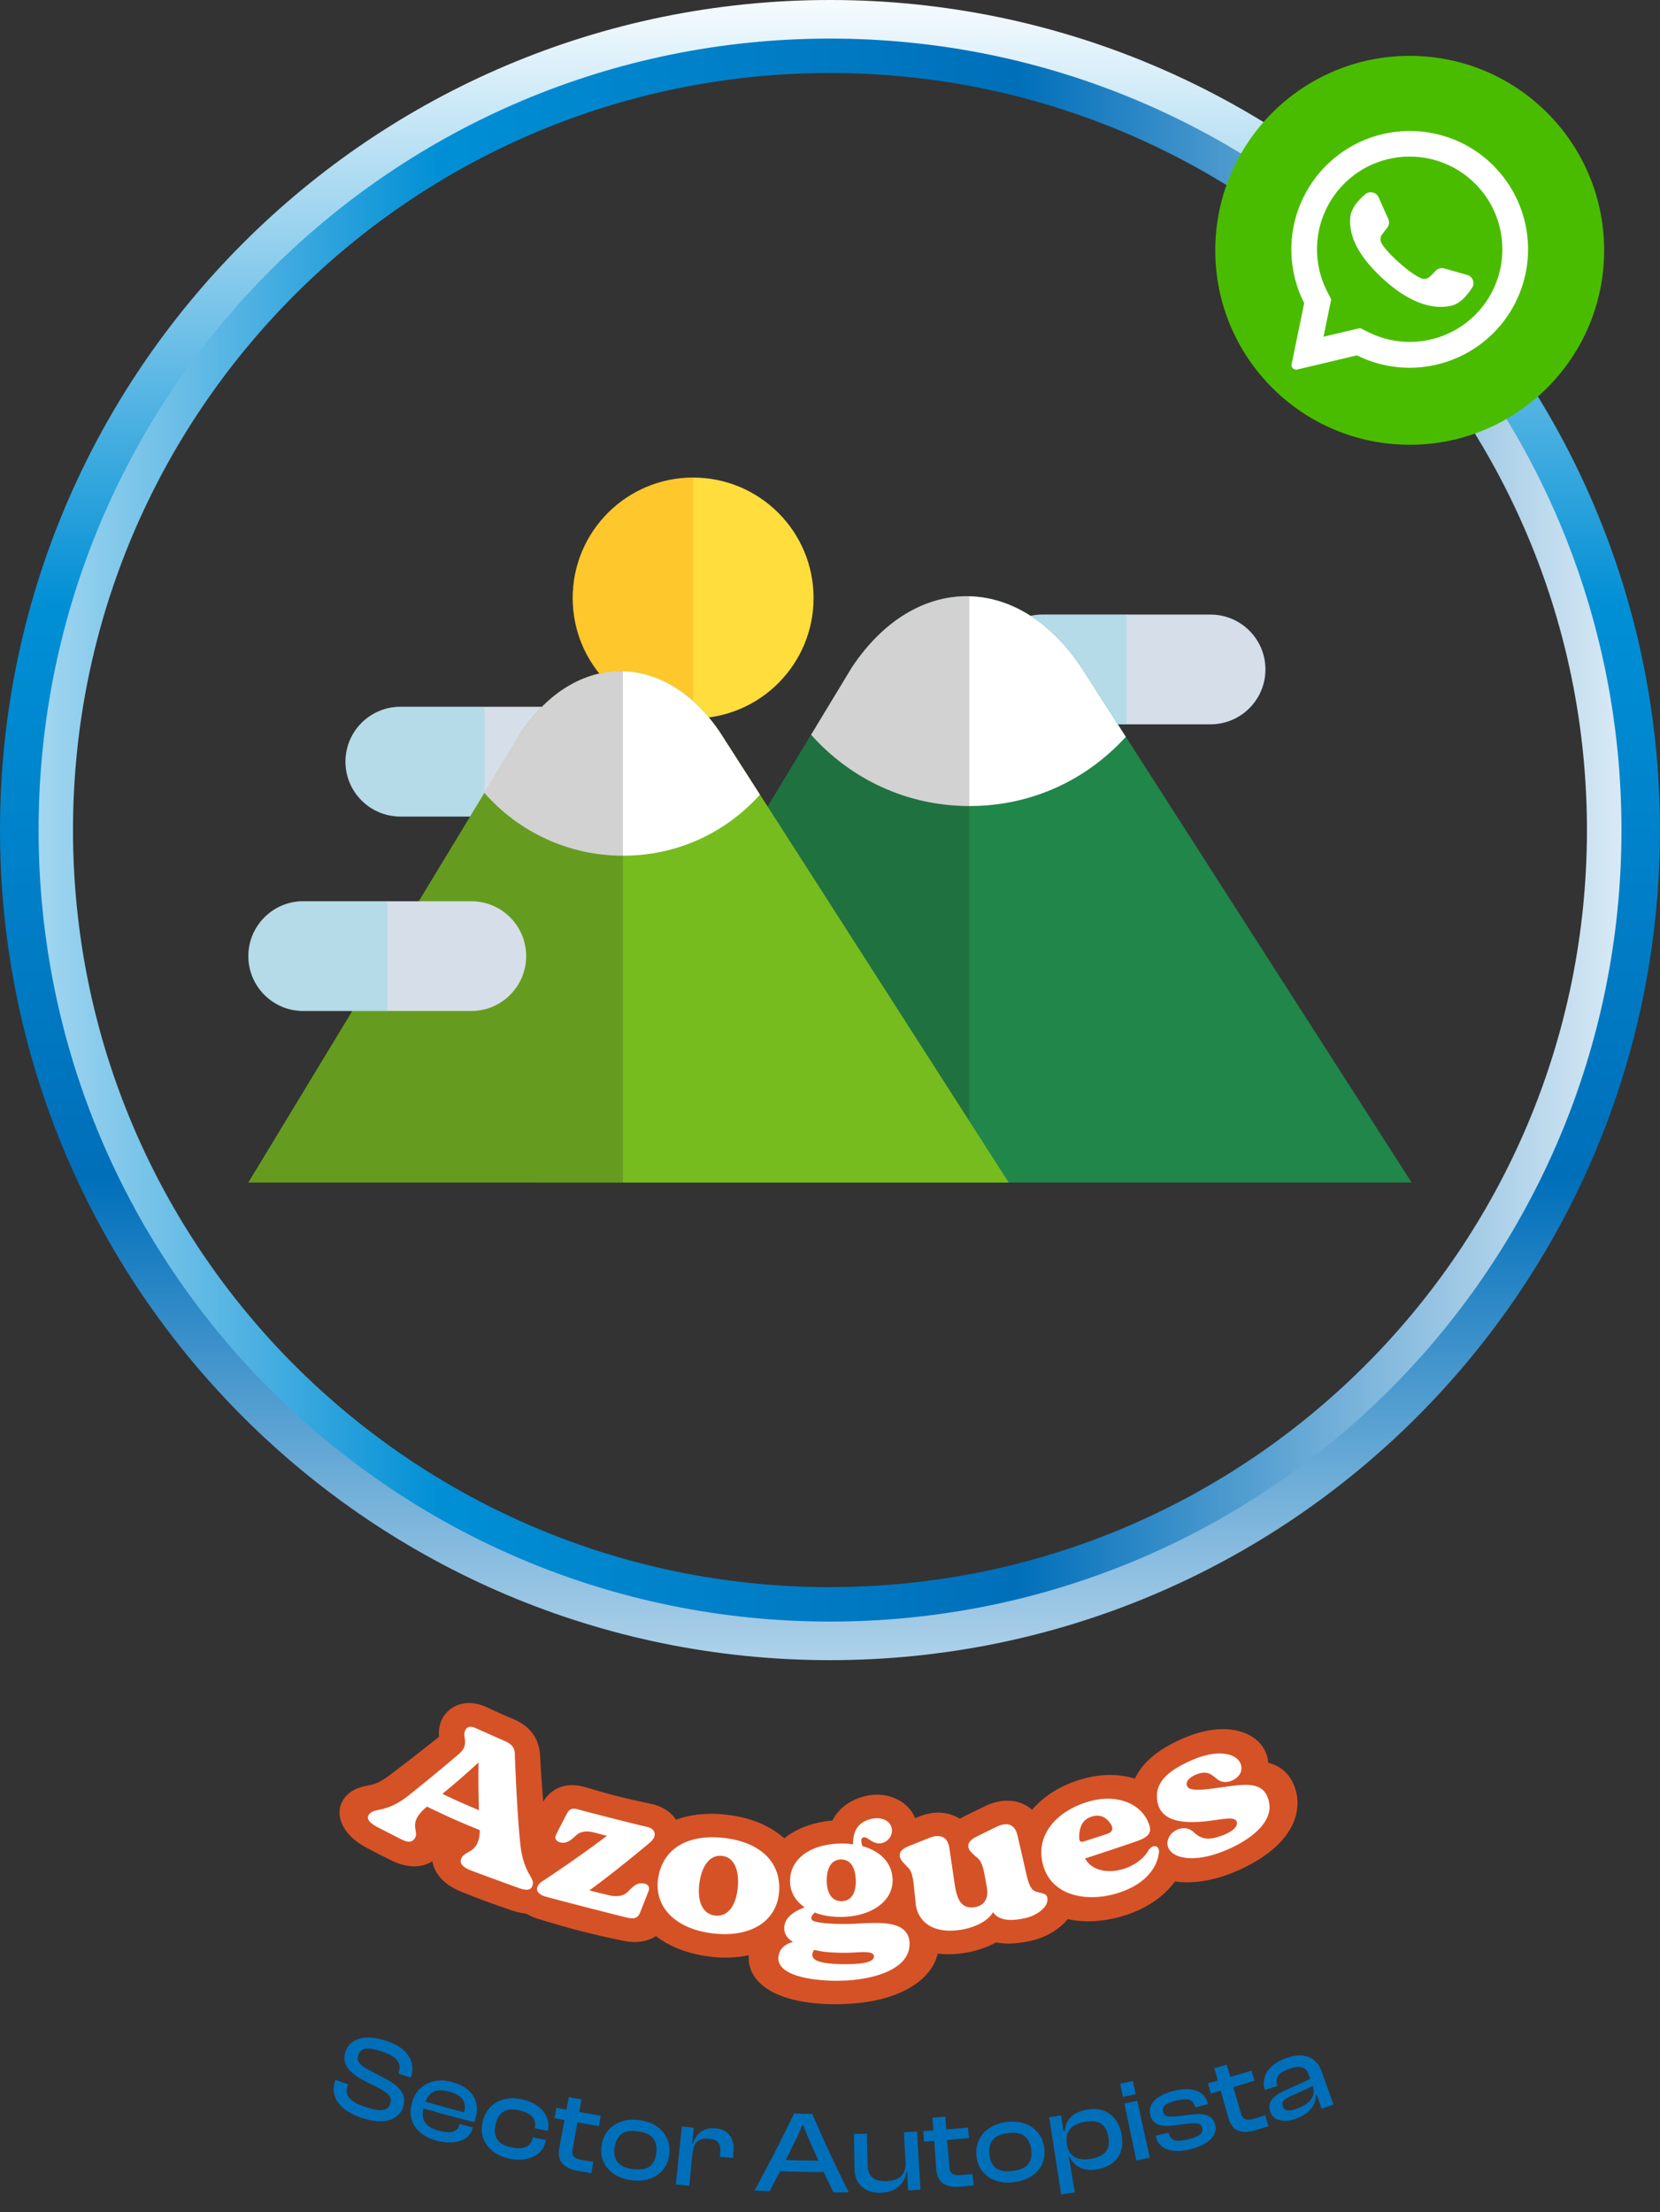 <svg xmlns="http://www.w3.org/2000/svg" xmlns:xlink="http://www.w3.org/1999/xlink" id="Capa_2" viewBox="0 0 283.53 377.83"><rect x="0" y="0" width="283.53" height="377.83" fill="#333333" stroke="none"/><defs><linearGradient id="Degradado_sin_nombre_262" x1="141.76" x2="141.76" y1="-3.5" y2="321.37" data-name="Degradado sin nombre 262" gradientUnits="userSpaceOnUse"><stop offset="0" stop-color="#fff"></stop><stop offset=".33" stop-color="#008fd5"></stop><stop offset=".63" stop-color="#006fba"></stop><stop offset="1" stop-color="#fff"></stop></linearGradient><linearGradient xlink:href="#Degradado_sin_nombre_262" id="Degradado_sin_nombre_262-2" x1="-32.71" x2="295.17" y1="141.76" y2="141.76" data-name="Degradado sin nombre 262"></linearGradient><style>.cls-2{fill:#d5dee9}.cls-4,.cls-5{isolation:isolate}.cls-5{opacity:.3}.cls-6{fill:#d55227}.cls-7{fill:#fff}.cls-8{fill:#006fba}.cls-4{fill:#222;opacity:.2}.cls-5{fill:#67cfe3}</style></defs><g id="Layer_1"><path d="M61.93 361.76c-1.36-.45-2.45-1.02-3.25-1.69-.8-.67-1.32-1.42-1.55-2.23s-.18-1.66.13-2.53c.02-.05.02-.07.04-.11.87.31 1.3.47 2.18.77-.04.12-.06.18-.11.3-.18.5-.2.97-.07 1.38.13.42.45.81.96 1.18.51.37 1.27.72 2.29 1.05.87.29 1.59.45 2.15.5.56.05.99-.03 1.3-.22.31-.19.52-.48.65-.88.18-.56.11-1.03-.18-1.4-.3-.37-.85-.77-1.65-1.2-1.26-.64-1.89-.96-3.13-1.61-.7-.39-1.3-.83-1.79-1.31-.49-.48-.82-1-.98-1.58-.16-.57-.12-1.21.13-1.9.16-.45.43-.86.79-1.22.37-.36.83-.64 1.4-.84.57-.2 1.24-.27 2.02-.24.78.04 1.68.23 2.71.57 1.27.42 2.26.95 2.97 1.59.7.64 1.16 1.35 1.36 2.13.2.78.18 1.59-.08 2.43-.01.05-.02.07-.04.11-.86-.26-1.28-.39-2.14-.66.03-.1.05-.15.08-.25.16-.52.18-1 .05-1.42-.13-.42-.43-.81-.92-1.16-.48-.35-1.19-.67-2.1-.97-.8-.27-1.47-.42-2-.47-.53-.04-.96.02-1.26.19s-.53.45-.67.84c-.12.35-.15.67-.07.95.08.28.26.55.55.79.28.25.67.51 1.15.8 1.23.65 1.85.98 3.08 1.61.85.44 1.52.91 2.02 1.4.5.49.83 1.02.98 1.58.15.56.13 1.16-.06 1.78-.2.65-.58 1.2-1.16 1.65-.57.45-1.34.72-2.31.8-.96.08-2.13-.1-3.49-.55ZM74.55 365.58c-1.13-.31-2.06-.78-2.8-1.41-.73-.63-1.22-1.38-1.46-2.26-.24-.88-.2-1.84.11-2.89.3-1 .78-1.8 1.46-2.41.67-.61 1.46-1 2.38-1.19.92-.19 1.92-.13 3 .17 1.03.28 1.89.7 2.58 1.26.69.56 1.17 1.23 1.44 2.02s.28 1.68.03 2.66c-.04.17-.09.33-.14.47-.05.15-.11.29-.17.42-3.74-.94-5.6-1.45-9.31-2.53.14-.46.2-.69.34-1.15 3.11.91 4.68 1.34 7.81 2.15-.3.23-.46.34-.76.57.05-.13.09-.25.12-.37s.06-.25.1-.38c.23-.89.13-1.62-.29-2.19-.42-.57-1.17-1-2.24-1.3-1.2-.33-2.12-.31-2.79.07-.66.38-1.14 1.06-1.42 2.05-.06.2-.09.3-.14.5-.29 1-.25 1.84.12 2.51.37.68 1.18 1.19 2.43 1.53 1.08.3 1.9.35 2.46.16.56-.19.91-.57 1.06-1.14.02-.06.02-.09.04-.15.89.23 1.34.35 2.23.57-.02.07-.03.11-.04.18-.17.68-.55 1.23-1.13 1.64-.58.41-1.31.66-2.17.74-.86.08-1.81-.01-2.84-.3ZM86.92 368.64c-1.15-.25-2.11-.7-2.86-1.32-.75-.62-1.27-1.37-1.55-2.24-.28-.87-.3-1.8-.06-2.78.25-1.01.69-1.83 1.33-2.48.64-.64 1.42-1.07 2.34-1.3.92-.23 1.93-.22 3.04.02 1.01.22 1.87.59 2.59 1.09.71.5 1.24 1.1 1.57 1.8s.42 1.46.26 2.28c-.02.08-.02.12-.04.2l-2.21-.45c0-.05.01-.07.02-.12.16-.76 0-1.38-.47-1.86-.47-.49-1.2-.84-2.19-1.06-1.14-.25-2.03-.18-2.69.22-.65.4-1.11 1.13-1.35 2.18-.24 1.04-.16 1.88.26 2.54.42.65 1.22 1.11 2.39 1.37 1.02.23 1.85.21 2.48-.05.63-.25 1.03-.76 1.19-1.52.01-.06.02-.08.03-.14l2.22.45c-.02.09-.03.13-.04.22-.16.81-.54 1.48-1.13 2-.59.52-1.33.87-2.22 1.04-.89.17-1.86.14-2.91-.09ZM102.31 363.1c-3.05-.5-4.57-.77-7.61-1.36.14-.71.21-1.06.34-1.77 3.02.59 4.53.86 7.56 1.35-.12.71-.17 1.07-.29 1.78Zm-1.3 8.04c-.97-.16-1.45-.24-2.42-.41-1.13-.2-1.98-.61-2.54-1.25-.56-.63-.73-1.54-.51-2.72.65-3.44.97-5.17 1.62-8.61.86.16 1.29.24 2.16.4-.61 3.4-.91 5.1-1.52 8.51-.11.6-.03 1.04.25 1.29.27.26.73.44 1.38.55.76.13 1.14.19 1.9.32-.12.77-.19 1.15-.31 1.92ZM107.83 372.35c-1.17-.16-2.16-.52-2.98-1.08-.82-.56-1.42-1.26-1.78-2.11-.37-.85-.46-1.77-.31-2.77.16-1.03.54-1.88 1.14-2.58.59-.69 1.35-1.18 2.26-1.49.91-.3 1.93-.38 3.05-.23 1.15.15 2.11.5 2.91 1.03.8.53 1.39 1.21 1.78 2.03.39.82.53 1.75.41 2.78-.11 1.01-.45 1.87-1.03 2.59-.58.72-1.33 1.24-2.26 1.57-.93.32-2 .41-3.19.25Zm.26-1.9c1.28.17 2.25.01 2.88-.46.63-.48 1.01-1.24 1.13-2.29.13-1.05-.06-1.88-.54-2.51-.48-.63-1.35-1.02-2.6-1.19-1.24-.17-2.17-.02-2.8.46-.63.48-1.03 1.24-1.18 2.28-.16 1.04 0 1.88.49 2.51.48.63 1.36 1.04 2.63 1.21ZM117.74 373.29c-.92-.09-1.39-.13-2.31-.23.41-3.95.62-5.93 1.03-9.89.81.08 1.22.13 2.03.2-.11 1.12-.16 1.68-.27 2.81.07.05.11.07.18.12-.27 2.8-.4 4.19-.66 6.99Zm.53-5.56-.5-.05c.06-.67.1-1 .16-1.67.18.02.27.03.46.04.15-.54.39-1 .72-1.41.33-.4.75-.71 1.26-.92.51-.21 1.11-.29 1.81-.23.78.06 1.41.27 1.88.63s.8.81 1 1.35c.19.55.27 1.13.23 1.76-.03.52-.05.78-.09 1.3-.9-.06-1.35-.09-2.24-.16.03-.35.04-.53.07-.88.05-.72-.07-1.26-.38-1.61-.31-.36-.84-.57-1.62-.63-.88-.07-1.54.1-1.97.53-.43.43-.69 1.08-.77 1.96ZM131.45 374.22c-1.03-.04-1.54-.07-2.57-.12 2.83-5.22 4.19-7.86 6.75-13.15 1.23.03 1.85.04 3.09.06 2.36 5.39 3.61 8.07 6.25 13.4-1.05.01-1.57.02-2.62.02-1.82-3.8-2.7-5.7-4.38-9.53-.31-.77-.46-1.15-.77-1.91h-.16c-.33.75-.5 1.13-.84 1.88-1.83 3.76-2.78 5.63-4.74 9.35Zm10.19-3.27c-3.78 0-5.68-.04-9.46-.18.03-.78.04-1.16.07-1.94 3.75.14 5.63.18 9.38.18v1.94ZM150.48 374.48c-1 .03-1.84-.13-2.5-.49-.67-.36-1.17-.85-1.51-1.47-.34-.62-.51-1.32-.52-2.09l-.1-5.98c.88-.01 1.32-.02 2.21-.05.06 2.16.08 3.24.14 5.4.02.92.28 1.61.79 2.07.5.46 1.32.67 2.44.63 1.18-.05 2.03-.36 2.55-.94s.75-1.41.69-2.49c.16-.02.24-.02.4-.04.09.78.14 1.17.23 1.95-.19.01-.29.02-.49.03-.07.56-.27 1.1-.6 1.61-.33.51-.8.94-1.41 1.29-.61.35-1.38.54-2.31.57Zm6.75-.52c-.85.05-1.27.08-2.12.12-.07-1.25-.1-1.87-.16-3.12-.08-.04-.12-.05-.2-.09l-.35-6.71c.89-.05 1.33-.07 2.22-.13.24 3.97.36 5.95.61 9.92ZM165.51 365.14c-3.07.3-4.61.42-7.69.62-.05-.72-.07-1.08-.12-1.8a196 196 0 0 0 7.63-.62c.07.72.1 1.07.17 1.79Zm.79 8.1c-.97.09-1.46.14-2.44.22-1.14.1-2.07-.09-2.77-.56-.7-.47-1.09-1.3-1.18-2.5-.25-3.49-.38-5.24-.64-8.74.87-.06 1.31-.1 2.18-.17.28 3.44.42 5.17.71 8.61.05.61.24 1.01.57 1.19.33.18.82.24 1.47.18.76-.07 1.15-.1 1.91-.18.07.77.11 1.16.19 1.93ZM173.2 372.68c-1.17.15-2.22.05-3.16-.28s-1.69-.86-2.26-1.59c-.57-.72-.9-1.59-1-2.6-.1-1.03.05-1.96.44-2.78.4-.82 1-1.49 1.81-2.02s1.77-.86 2.89-1c1.15-.14 2.17-.06 3.08.25.91.31 1.65.82 2.24 1.51.59.7.96 1.56 1.11 2.59.15 1 .04 1.93-.33 2.77-.37.84-.97 1.54-1.79 2.09-.82.55-1.83.9-3.03 1.05Zm-.24-1.91c1.28-.16 2.18-.56 2.66-1.18.49-.62.65-1.46.51-2.5-.15-1.04-.53-1.81-1.16-2.29-.63-.49-1.57-.65-2.82-.49-1.24.15-2.1.54-2.59 1.16-.49.63-.68 1.46-.56 2.51.11 1.05.48 1.82 1.11 2.3.63.49 1.58.65 2.85.5ZM183.58 374.41c-.93.15-1.4.23-2.33.37l-2.05-13.18c.81-.13 1.21-.19 2.02-.32l.5 3.08.23.23c.65 3.93.97 5.9 1.62 9.83Zm3.9-3.93c-1.17.21-2.18.11-3.02-.3a3.613 3.613 0 0 1-1.8-1.91c-.19.03-.29.05-.48.08-.13-.79-.19-1.18-.32-1.97.16-.03.24-.04.4-.06.11.66.35 1.19.71 1.59.37.4.84.67 1.42.79s1.23.12 1.96 0c.76-.14 1.38-.36 1.87-.66.49-.3.82-.71 1.02-1.22.19-.51.21-1.15.06-1.93-.15-.79-.41-1.38-.77-1.79a2.32 2.32 0 0 0-1.37-.76c-.55-.1-1.18-.09-1.89.04-1.14.2-1.97.61-2.5 1.24-.53.62-.71 1.46-.54 2.51-.16.03-.24.04-.4.06l-.5-2.15c.21-.03.32-.05.54-.09.06-.94.4-1.73 1.03-2.37.63-.64 1.53-1.06 2.71-1.28 1.04-.19 1.97-.15 2.79.14s1.49.76 2.03 1.44c.54.68.91 1.53 1.12 2.55.2.99.19 1.91-.04 2.75-.23.84-.68 1.55-1.35 2.12-.67.57-1.56.96-2.66 1.16ZM193.99 357.65c-.87.19-1.31.29-2.18.47-.19-.9-.29-1.35-.48-2.25.86-.18 1.29-.27 2.16-.46l.5 2.25Zm2.39 10.84c-.91.2-1.37.3-2.28.49l-2.05-9.73c.88-.18 1.31-.28 2.19-.47.86 3.88 1.28 5.82 2.14 9.71ZM203.47 367.02c-1.68.42-3.05.43-4.11.05s-1.7-1.14-1.96-2.26c0-.02 0-.03-.01-.06.9-.2 1.34-.31 2.24-.52.01.06.02.09.04.16.15.64.48 1.02.99 1.15.51.13 1.31.07 2.39-.21 1.01-.25 1.68-.53 1.99-.83.31-.29.42-.66.3-1.08-.1-.4-.32-.65-.65-.74-.33-.09-.87-.09-1.64 0-1.16.14-1.73.21-2.89.34-1 .12-1.83.03-2.47-.25s-1.06-.83-1.24-1.65a2.35 2.35 0 0 1 .19-1.63c.25-.52.7-.98 1.34-1.39.64-.41 1.47-.74 2.49-1 1.02-.25 1.93-.35 2.73-.28.8.07 1.46.31 2 .71s.91.99 1.11 1.75c0 .02 0 .04.02.06-.87.24-1.31.35-2.18.58-.01-.05-.02-.07-.03-.12-.1-.37-.26-.67-.49-.89-.23-.22-.57-.34-1.01-.37-.45-.03-1.04.05-1.78.23-.93.23-1.56.49-1.87.79-.32.3-.42.67-.31 1.12.09.38.29.62.6.72.31.1.86.12 1.64.04.97-.11 1.46-.16 2.43-.28 1.24-.17 2.2-.12 2.88.13.68.26 1.14.78 1.35 1.58.16.59.1 1.16-.19 1.7-.29.54-.76 1.02-1.43 1.43-.67.42-1.49.75-2.47.99ZM214.28 355.35c-2.98.92-4.47 1.36-7.47 2.18-.19-.69-.29-1.04-.48-1.74 2.98-.82 4.46-1.25 7.41-2.16.21.69.32 1.03.53 1.72Zm2.4 7.77c-.95.29-1.42.44-2.37.72-1.11.33-2.06.34-2.85.02-.79-.31-1.34-1.05-1.67-2.21-.95-3.37-1.43-5.06-2.38-8.43.85-.24 1.27-.36 2.12-.61.97 3.32 1.45 4.98 2.42 8.29.17.59.44.94.8 1.05.36.11.86.07 1.49-.12.74-.22 1.11-.34 1.85-.56.23.74.34 1.11.57 1.85ZM221.17 361.9c-1.06.35-1.98.4-2.74.16-.77-.24-1.27-.75-1.51-1.53-.16-.5-.15-.95 0-1.37.16-.42.45-.8.88-1.15.43-.35.96-.66 1.59-.96 1.85-.82 2.77-1.24 4.6-2.09.17.48.25.72.42 1.21-1.6.75-2.4 1.12-4.01 1.85-.55.25-.94.5-1.16.75s-.28.56-.16.93c.12.38.36.62.71.7.35.09.85.03 1.47-.18.78-.26 1.43-.58 1.94-.96s.86-.82 1.05-1.32.18-1.06-.04-1.68c.12-.02.18-.04.3-.06.22.62.33.93.54 1.55-.11.04-.17.06-.29.1 0 .89-.3 1.69-.92 2.4-.62.71-1.52 1.27-2.69 1.65Zm6.6-2.48c-.81.29-1.22.44-2.03.72l-.85-2.42h-.16c-.45-1.28-.67-1.93-1.12-3.21-.27-.78-.66-1.26-1.16-1.43-.5-.17-1.22-.09-2.18.23-.92.31-1.55.69-1.91 1.14-.35.45-.42 1.03-.19 1.72.01.03.02.05.02.08-.86.28-1.29.42-2.16.69 0-.03-.01-.05-.02-.08-.23-.72-.23-1.43 0-2.13.22-.69.65-1.32 1.29-1.9.64-.57 1.48-1.03 2.52-1.38 1.04-.35 1.95-.48 2.73-.38.78.1 1.44.38 1.97.84.53.46.93 1.07 1.2 1.82.82 2.27 1.23 3.41 2.04 5.68Z" class="cls-8"></path><path d="M90.9 322.18c-.27.59-.92.73-2.11.33-.35-.12-7.36-2.68-8.46-3.11-1.17-.47-1.76-1.07-1.63-1.71.41-1.83 2.92-.83 3.24-4.65 0-.2 0-.3-.01-.49-3.64-1.48-5.44-2.29-9-4.01-3.64 3.02-1.04 4.2-2.2 5.58-.46.5-1.01.59-2.15.03-.85-.42-4.13-2.12-4.21-2.16-1.13-.6-1.77-1.32-1.46-1.89.89-1.62 2.69-.14 6.9-3.48a374.7 374.7 0 0 0 8.49-6.99c2.11-1.79.49-2.99 1.22-4.22.34-.58.94-.66 1.93-.19.61.28 4.59 2.05 4.69 2.09 1.52.64 1.8 1.34 1.8 2.56.03.68.33 9.31.92 14.98.58 5.59 2.75 5.75 2.01 7.35Zm-9.1-13.03c-.09-3.27-.1-4.89-.07-8.14-2.41 2.19-3.64 3.26-6.17 5.36 2.47 1.17 3.72 1.72 6.23 2.78ZM110.77 322.96c-.4 1.07-1.01 2.59-1.44 3.67-.36.9-.92 1.14-2.06.9-1.14-.24-13.01-3.29-14.17-3.65-1.78-.54-1.75-1.77-.4-2.63 1.1-.7 7.28-4.88 10.95-7.72-.82-.21-1.23-.32-2.05-.54-1.72-.46-2.66-.03-3.19.45-.73.66-1.6 1.56-2.8 1.19-.65-.2-.94-.7-.61-1.34.51-1.02 1.27-2.47 1.8-3.51.44-.86.98-1.05 1.99-.75 1.05.31 10.24 2.66 11.63 2.95 1.67.35 1.79 1.62.7 2.59-.46.43-6.43 5.38-10.46 8.28 1.3.34 1.96.5 3.26.81 1.84.44 2.8-.06 3.32-.58.71-.71 1.5-1.66 2.76-1.41.68.14 1.03.6.78 1.27ZM133.08 322.89c-.25 5.04-4.65 8.08-11.27 7.31-6.66-.77-10.27-4.75-9.35-9.72.92-4.96 5.26-7.28 11.25-6.58 5.95.69 9.62 3.94 9.38 8.98Zm-7.07-.51c.28-2.93-.58-5.18-2.67-5.42-2.12-.25-3.48 1.74-3.88 4.66-.4 2.92.43 5.27 2.7 5.53 2.23.26 3.58-1.84 3.85-4.77ZM155.35 331.98c.04 4.51-6.58 6.21-11.81 6.3-5.23.09-11.19-1.02-10.55-4.29.27-1.41 1.35-2.05 2.44-2.33-.75-.48-1.85-1.41-1.36-3.16.38-1.36 2-2.26 3.37-2.75-1.64-1.13-2.57-2.76-2.5-4.7.14-3.85 3.8-6.11 8.63-6.2.76-.02 1.44.03 2.13.14 0-1.2.16-3.18 2.28-4.08 2.36-1 4.57.06 4.35 1.98-.14 1.24-1.49 2.35-2.97 1.77-1.07-.42-1.43-1.18-2.09-.76-.21.14-.22.66.03 1.39 2.9.81 4.92 2.65 5.14 5.42.3 3.81-3.38 6.57-8.62 6.67-1.72.03-3.33-.22-4.65-.75-.51.48-.73.84-.52 1.22.32.58 3.63.79 6.46.73 3.97-.1 10.2-1.13 10.25 3.41Zm-6.09 2.09c-.06-1.07-2.85-.55-4.87-.56-4.09-.02-4.55-.41-5.36-.48-.16.29-.29.51-.29.84-.01 1.07 1.88 1.59 5.7 1.58 3.2 0 4.88-.41 4.83-1.38Zm-8.05-12.91c0 2.04.82 3.57 2.55 3.53 1.77-.04 2.48-1.59 2.41-3.63-.08-2.07-.87-3.52-2.55-3.49-1.65.03-2.42 1.52-2.41 3.59ZM178.89 324.19c.24 1.36-1.61 2.93-3.85 3.41-2.91.63-4.55.23-5.43-1.03-.89 1.55-3.15 2.66-5.66 3.03-5.21.76-7.3-1.97-7.55-4.48-.06-.55-.22-2.19-.22-2.19-.22-2.22-.37-3.28-1.12-4.02-1.08-1.07-1.38-1.48-1.38-2.05 0-.66.49-1.15 1.54-1.57 1.08-.44 3.14-1.26 3.53-1.41 1.98-.77 3.13-.07 3.4 1.73.22 1.47.81 5.51.81 5.51.33 2.24.7 5.06 3.54 4.59 1.71-.28 2.4-1.57 2.04-3.51-.04-.19-.18-.99-.18-.99-.4-2.2-.63-3.24-1.43-3.92-1.16-.98-1.49-1.37-1.54-1.93-.05-.65.4-1.19 1.41-1.69 1.05-.52 3.04-1.51 3.41-1.68 1.92-.93 3.16-.32 3.57 1.44.38 1.64 1.14 4.95 1.14 4.95.5 2.18.84 4.19 1.82 4.59 1.12.46 2 .26 2.16 1.21ZM197.93 316.48c-.31 2.48-2.24 5.27-6.79 6.76-5.36 1.75-11.42.62-12.94-4.58-1.56-5.33 2.45-9.43 7.67-10.96 5.12-1.5 8.7.56 9.95 2.9 1.02 1.92.92 2.89-1.42 3.76-1.79.66-9.07 3.04-9.07 3.04 2.08 3.7 8.68 2.23 10.77-1.29.75-1.25 2.03-.99 1.84.37Zm-13.59-2.47c0 .37.27.63.6.53.87-.27 3.59-1.14 4.23-1.36.87-.29 1.06-.95.48-1.77-.56-.78-1.58-1.82-3.5-1.05-1.54.61-1.87 2.25-1.81 3.65ZM216.76 307.86c.58 2.89-2.2 5.7-6.32 7.66-7.75 3.69-12.2 1.13-10.78-1.75.7-1.4 2.87-2.18 4.22-.87 1.67 1.62 3.23 1.13 4.72.63 1.15-.39 2.84-1.27 2.66-2.29-.23-1.25-2.73-.4-5.89-.14-3 .24-7.66.23-7.77-4.28-.07-3.08 3-4.95 6.23-6.32 5.47-2.31 8.86-.36 8.1 2.14-.39 1.16-2.32 2.19-3.66 1.45-1.12-.62-1.66-1.92-3.89-1.06-.96.38-1.85 1.01-1.67 1.85.19.87 1.55.96 4.6.55 4.88-.62 8.64-1.69 9.46 2.43Z"></path><path d="M78.85 323.11c-3.35-1.34-4.74-3.45-5-5.25-1.77 1.2-4.34 1.2-7.04-.14-1.73-.86-2.6-1.3-4.31-2.21-4.32-2.3-5.25-5.81-3.99-7.94 1.22-2.07 3.29-2.42 4.39-2.64.84-.16 1.81-.37 3.55-1.68 3.03-2.27 6.68-5.14 8.54-6.64-.07-.8-.07-2.11.74-3.42.02-.04.04-.06.06-.09 1.28-1.93 4.02-3.08 7.37-1.52 1.81.85 2.72 1.25 4.55 2.03 2.92 1.24 4.4 3.35 4.55 6.33.03.56.11 2.61.41 6.3.22 2.79.54 6.03.88 8.62.3 2.3.84 3.22 1.27 3.96.58.99 1.69 2.83.7 5.17-.9 2.13-3.77 3.74-8.01 2.31-3.49-1.18-5.23-1.82-8.66-3.19Z" class="cls-6"></path><path d="M91.93 327.72c-2.59-.79-4.46-2.51-4.98-4.5-.54-2.09.5-4.07 2.61-5.36.3-.18 1.01-.62 1.94-1.21-.3-.34-.56-.7-.76-1.09-.72-1.38-.69-2.89.04-4.23.59-1.08 1.37-2.48 1.94-3.51 1.41-2.54 4.12-3.53 7.21-2.61 4.49 1.34 6.75 1.91 11.31 2.87 2.27.48 4.02 1.83 4.74 3.7.74 1.93.22 4.05-1.49 5.65-.19.18-.63.58-1.38 1.25.63.4 1.17.89 1.59 1.47.9 1.24 1.16 2.73.67 4.18-.4 1.18-.95 2.68-1.35 3.78-1.01 2.72-3.9 4.12-7.57 3.35-5.85-1.23-8.76-1.98-14.52-3.74Z" class="cls-6"></path><path d="M121.34 334.17c-9.69-1.13-15.07-7.48-13.52-14.62 1.55-7.12 8.07-10.59 16.34-9.62 8.25.96 13.75 5.83 13.62 13.12-.13 7.19-6.92 12.24-16.44 11.13Z" class="cls-6"></path><path d="M143.61 342.29c-6.74.12-11.46-1.29-13.88-3.68-1.56-1.54-2.14-3.47-1.71-5.39.21-.93.61-1.78 1.18-2.51-.26-1.04-.19-2.15.15-3.26.3-.96.85-1.86 1.62-2.65-.55-1.25-.77-2.6-.68-3.99.38-5.58 5.33-9.33 11.89-9.89 1-1.97 2.61-3.05 4.02-3.65 1.02-.43 2.04-.67 3.06-.74 2.09-.13 4.08.51 5.51 1.8 1.36 1.23 2.11 2.98 1.96 4.79a5.92 5.92 0 0 1-1.15 3.02c.8 1.21 1.32 2.59 1.48 4.12a8.38 8.38 0 0 1-1.12 5.26c.51.23 1.01.51 1.48.84 1.25.88 2.8 2.51 2.92 5.34.23 5.82-6.19 10.39-16.74 10.57Zm2.35-20.51Z" class="cls-6"></path><path d="M175.89 331.51c-2.36.51-4.26.51-5.78.23-1.59.88-3.5 1.52-5.58 1.82-8.39 1.22-12.59-3.53-12.9-8.03l-.15-2.2c-.04-.57-.11-1.57-.2-2.03-1.1-1.14-2.18-2.49-2.11-4.45.04-1.18.61-3.74 4.31-5.22 1.07-.43 3.18-1.27 3.67-1.45.7-.27 1.43-.46 2.13-.55 1.57-.21 3.27.08 4.67.99.25-.15.52-.31.81-.45 1.04-.51 3.08-1.52 3.55-1.74.67-.32 1.39-.57 2.09-.72 3.66-.79 6.86 1.04 7.8 4.63.59 2.25.88 3.38 1.47 5.63.12.48.28 1.1.43 1.59 2.03.64 3.24 1.87 3.61 3.64.68 3.33-2.67 7.2-7.82 8.31Z" class="cls-6"></path><path d="M192.38 327.04c-9.15 2.99-17.02-.43-18.77-7.16-.87-3.37-.22-6.63 1.67-9.46 1.96-2.95 5.07-5.15 8.88-6.38.21-.07.42-.13.63-.19 6.97-2.05 12.89.56 15.22 4.63.39.68 1.21 2.06 1.11 3.79 1.19.94 1.78 2.43 1.59 4.09-.51 4.48-4.38 8.74-10.34 10.69Z" class="cls-6"></path><path d="M212.16 319.13c-6.48 3.08-12.61 3.04-15.65.39-1.96-1.71-2.37-4.25-1.28-6.67-1.7-1.6-2.17-3.7-2.17-5.58 0-2.42 1.08-6.66 8.04-9.94.39-.19.79-.36 1.2-.54 4.49-1.9 8.78-2.02 11.7-.09 1.55 1.03 2.49 2.58 2.61 4.34 2.2.6 4.11 2.04 4.84 5.26.49 2.15.61 8.11-9.31 12.83Z" class="cls-6"></path><path d="M90.9 322.18c-.27.59-.92.73-2.11.33-.35-.12-7.36-2.68-8.46-3.11-1.17-.47-1.76-1.07-1.63-1.71.41-1.83 2.92-.83 3.24-4.65 0-.2 0-.3-.01-.49-3.64-1.48-5.44-2.29-9-4.01-3.64 3.02-1.04 4.2-2.2 5.58-.46.5-1.01.59-2.15.03-.85-.42-4.13-2.12-4.21-2.16-1.13-.6-1.77-1.32-1.46-1.89.89-1.62 2.69-.14 6.9-3.48a374.7 374.7 0 0 0 8.49-6.99c2.11-1.79.49-2.99 1.22-4.22.34-.58.94-.66 1.93-.19.61.28 4.59 2.05 4.69 2.09 1.52.64 1.8 1.34 1.8 2.56.03.68.33 9.31.92 14.98.58 5.59 2.75 5.75 2.01 7.35Zm-9.1-13.03c-.09-3.27-.1-4.89-.07-8.14-2.41 2.19-3.64 3.26-6.17 5.36 2.47 1.17 3.72 1.72 6.23 2.78ZM110.77 322.96c-.4 1.07-1.01 2.59-1.44 3.67-.36.9-.92 1.14-2.06.9-1.14-.24-13.01-3.29-14.17-3.65-1.78-.54-1.75-1.77-.4-2.63 1.1-.7 7.28-4.88 10.95-7.72-.82-.21-1.23-.32-2.05-.54-1.72-.46-2.66-.03-3.19.45-.73.66-1.6 1.56-2.8 1.19-.65-.2-.94-.7-.61-1.34.51-1.02 1.27-2.47 1.8-3.51.44-.86.98-1.05 1.99-.75 1.05.31 10.24 2.66 11.63 2.95 1.67.35 1.79 1.62.7 2.59-.46.43-6.43 5.38-10.46 8.28 1.3.34 1.96.5 3.26.81 1.84.44 2.8-.06 3.32-.58.71-.71 1.5-1.66 2.76-1.41.68.14 1.03.6.78 1.27ZM133.08 322.89c-.25 5.04-4.65 8.08-11.27 7.31-6.66-.77-10.27-4.75-9.35-9.72.92-4.96 5.26-7.28 11.25-6.58 5.95.69 9.62 3.94 9.38 8.98Zm-7.07-.51c.28-2.93-.58-5.18-2.67-5.42-2.12-.25-3.48 1.74-3.88 4.66-.4 2.92.43 5.27 2.7 5.53 2.23.26 3.58-1.84 3.85-4.77ZM155.35 331.98c.04 4.51-6.58 6.21-11.81 6.3-5.23.09-11.19-1.02-10.55-4.29.27-1.41 1.35-2.05 2.44-2.33-.75-.48-1.85-1.41-1.36-3.16.38-1.36 2-2.26 3.37-2.75-1.64-1.13-2.57-2.76-2.5-4.7.14-3.85 3.8-6.11 8.63-6.2.76-.02 1.44.03 2.13.14 0-1.2.16-3.18 2.28-4.08 2.36-1 4.57.06 4.35 1.98-.14 1.24-1.49 2.35-2.97 1.77-1.07-.42-1.43-1.18-2.09-.76-.21.14-.22.66.03 1.39 2.9.81 4.92 2.65 5.14 5.42.3 3.81-3.38 6.57-8.62 6.67-1.72.03-3.33-.22-4.65-.75-.51.48-.73.84-.52 1.22.32.58 3.63.79 6.46.73 3.97-.1 10.2-1.13 10.25 3.41Zm-6.09 2.09c-.06-1.07-2.85-.55-4.87-.56-4.09-.02-4.55-.41-5.36-.48-.16.29-.29.51-.29.84-.01 1.07 1.88 1.59 5.7 1.58 3.2 0 4.88-.41 4.83-1.38Zm-8.05-12.91c0 2.04.82 3.57 2.55 3.53 1.77-.04 2.48-1.59 2.41-3.63-.08-2.07-.87-3.52-2.55-3.49-1.65.03-2.42 1.52-2.41 3.59ZM178.89 324.19c.24 1.36-1.61 2.93-3.85 3.41-2.91.63-4.55.23-5.43-1.03-.89 1.55-3.15 2.66-5.66 3.03-5.21.76-7.3-1.97-7.55-4.48-.06-.55-.22-2.19-.22-2.19-.22-2.22-.37-3.28-1.12-4.02-1.08-1.07-1.38-1.48-1.38-2.05 0-.66.49-1.15 1.54-1.57 1.08-.44 3.14-1.26 3.53-1.41 1.98-.77 3.13-.07 3.4 1.73.22 1.47.81 5.51.81 5.51.33 2.24.7 5.06 3.54 4.59 1.71-.28 2.4-1.57 2.04-3.51-.04-.19-.18-.99-.18-.99-.4-2.2-.63-3.24-1.43-3.92-1.16-.98-1.49-1.37-1.54-1.93-.05-.65.4-1.19 1.41-1.69 1.05-.52 3.04-1.51 3.41-1.68 1.92-.93 3.16-.32 3.57 1.44.38 1.64 1.14 4.95 1.14 4.95.5 2.18.84 4.19 1.82 4.59 1.12.46 2 .26 2.16 1.21ZM197.93 316.48c-.31 2.48-2.24 5.27-6.79 6.76-5.36 1.75-11.42.62-12.94-4.58-1.56-5.33 2.45-9.43 7.67-10.96 5.12-1.5 8.7.56 9.95 2.9 1.02 1.92.92 2.89-1.42 3.76-1.79.66-9.07 3.04-9.07 3.04 2.08 3.7 8.68 2.23 10.77-1.29.75-1.25 2.03-.99 1.84.37Zm-13.59-2.47c0 .37.27.63.6.53.87-.27 3.59-1.14 4.23-1.36.87-.29 1.06-.95.48-1.77-.56-.78-1.58-1.82-3.5-1.05-1.54.61-1.87 2.25-1.81 3.65ZM216.76 307.86c.58 2.89-2.2 5.7-6.32 7.66-7.75 3.69-12.2 1.13-10.78-1.75.7-1.4 2.87-2.18 4.22-.87 1.67 1.62 3.23 1.13 4.72.63 1.15-.39 2.84-1.27 2.66-2.29-.23-1.25-2.73-.4-5.89-.14-3 .24-7.66.23-7.77-4.28-.07-3.08 3-4.95 6.23-6.32 5.47-2.31 8.86-.36 8.1 2.14-.39 1.16-2.32 2.19-3.66 1.45-1.12-.62-1.66-1.92-3.89-1.06-.96.38-1.85 1.01-1.67 1.85.19.87 1.55.96 4.6.55 4.88-.62 8.64-1.69 9.46 2.43Z" class="cls-7"></path><path d="M141.76 0C63.47 0 0 63.47 0 141.76s63.47 141.77 141.76 141.77 141.76-63.47 141.76-141.77S220.06 0 141.76 0Zm0 272.88c-72.41 0-131.12-58.7-131.12-131.12S69.35 10.65 141.76 10.65s131.12 58.7 131.12 131.12-58.7 131.12-131.12 131.12Z" style="fill-rule:evenodd;fill:url(#Degradado_sin_nombre_262)"></path><path d="M141.76 6.59C67.11 6.59 6.59 67.11 6.59 141.76s60.52 135.18 135.18 135.18 135.18-60.52 135.18-135.18S216.42 6.59 141.76 6.59Zm0 264.47c-71.41 0-129.29-57.89-129.29-129.29s57.89-129.3 129.29-129.3 129.29 57.89 129.29 129.29-57.89 129.29-129.29 129.29Z" style="fill:url(#Degradado_sin_nombre_262-2);fill-rule:evenodd"></path><circle cx="118.39" cy="102.13" r="20.57" style="fill:#fedd3d"></circle><path d="M118.39 81.57c-11.36 0-20.57 9.21-20.57 20.57s9.21 20.57 20.57 20.57V81.58Z" style="opacity:.3;isolation:isolate;fill:#ff9500"></path><path d="M206.77 104.96h-28.71c-5.17 0-9.37 4.2-9.37 9.37s4.2 9.37 9.37 9.37h28.71c5.17 0 9.37-4.2 9.37-9.37 0-5.17-4.2-9.37-9.37-9.37Z" class="cls-2"></path><path d="M178.05 104.96c-5.17 0-9.37 4.2-9.37 9.37s4.2 9.37 9.37 9.37h14.36v-18.74h-14.36Z" class="cls-5"></path><path d="M97.09 120.71H68.38c-5.17 0-9.37 4.2-9.37 9.37s4.2 9.37 9.37 9.37h28.71c5.17 0 9.37-4.2 9.37-9.37s-4.2-9.37-9.37-9.37Z" class="cls-2"></path><path d="M68.38 120.71c-5.17 0-9.37 4.2-9.37 9.37s4.2 9.37 9.37 9.37h14.36v-18.74H68.38Z" class="cls-5"></path><path d="m92.2 201.96 53.31-88c10.77-16.19 28.4-16.19 39.17 0l56.43 88H92.2Z" style="fill:#218649"></path><path d="M184.68 113.97c-10.77-16.19-28.4-16.19-39.17 0l-6.97 11.51c6.62 7.47 16.27 12.18 27.03 12.18s20.11-4.56 26.72-11.82l-7.61-11.87Z" class="cls-7"></path><path d="m145.49 113.95-53.31 88h73.38V101.83c-7.26-.19-14.56 3.85-20.06 12.12Z" class="cls-4"></path><path d="m42.42 201.96 46.5-76.74c9.39-14.12 24.77-14.12 34.16 0l49.21 76.74H42.42Z" style="fill:#77bc1f"></path><path d="M123.07 125.22c-9.39-14.12-24.77-14.12-34.16 0l-6.18 10.19c5.77 6.57 14.24 10.73 23.67 10.73s17.64-4.02 23.4-10.42l-6.74-10.51Z" class="cls-7"></path><path d="m88.91 125.22-46.5 76.74h63.99v-87.32c-6.33-.16-12.69 3.36-17.5 10.57Z" class="cls-4"></path><path d="M80.5 153.92H51.79c-5.17 0-9.37 4.2-9.37 9.37s4.2 9.37 9.37 9.37H80.5c5.17 0 9.37-4.2 9.37-9.37s-4.2-9.37-9.37-9.37Z" class="cls-2"></path><path d="M51.79 153.92c-5.17 0-9.37 4.2-9.37 9.37s4.2 9.37 9.37 9.37h14.36v-18.74H51.79Z" class="cls-5"></path><circle cx="240.78" cy="42.75" r="33.21" style="fill:#4abc00"></circle><g id="Layer_2"><g id="whatsapp"><g id="icon"><path d="M255.16 28.37c-7.86-7.94-20.66-8-28.6-.14a20.233 20.233 0 0 0-3.8 23.54l-2.15 10.42c-.05.21 0 .43.12.6.18.27.51.4.83.32l10.21-2.42c10 4.97 22.13.89 27.11-9.11a20.2 20.2 0 0 0-3.73-23.21Zm-3.19 25.4a15.834 15.834 0 0 1-18.24 2.96l-1.42-.7-6.26 1.48.02-.08 1.3-6.3-.7-1.37a15.834 15.834 0 0 1 2.91-18.38c6.18-6.18 16.21-6.18 22.39 0 .03.03.05.06.08.08 6.1 6.2 6.07 16.15-.08 22.31Z" class="cls-7"></path><path d="M251.42 49.15c-.77 1.21-1.98 2.69-3.5 3.05-2.67.64-6.76.02-11.86-4.73l-.06-.06c-4.48-4.15-5.64-7.61-5.36-10.35.16-1.56 1.45-2.96 2.55-3.88.61-.52 1.53-.45 2.05.16.09.11.17.23.23.36l1.65 3.71c.22.49.15 1.06-.18 1.48l-.83 1.08c-.37.46-.42 1.09-.13 1.6.47.82 1.59 2.02 2.83 3.14 1.39 1.26 2.94 2.41 3.92 2.81a1.4 1.4 0 0 0 1.55-.33l.97-.97c.38-.37.93-.52 1.45-.37l3.92 1.11c.78.24 1.22 1.07.98 1.85-.04.12-.09.23-.15.34Z" class="cls-7"></path></g></g></g></g></svg>
